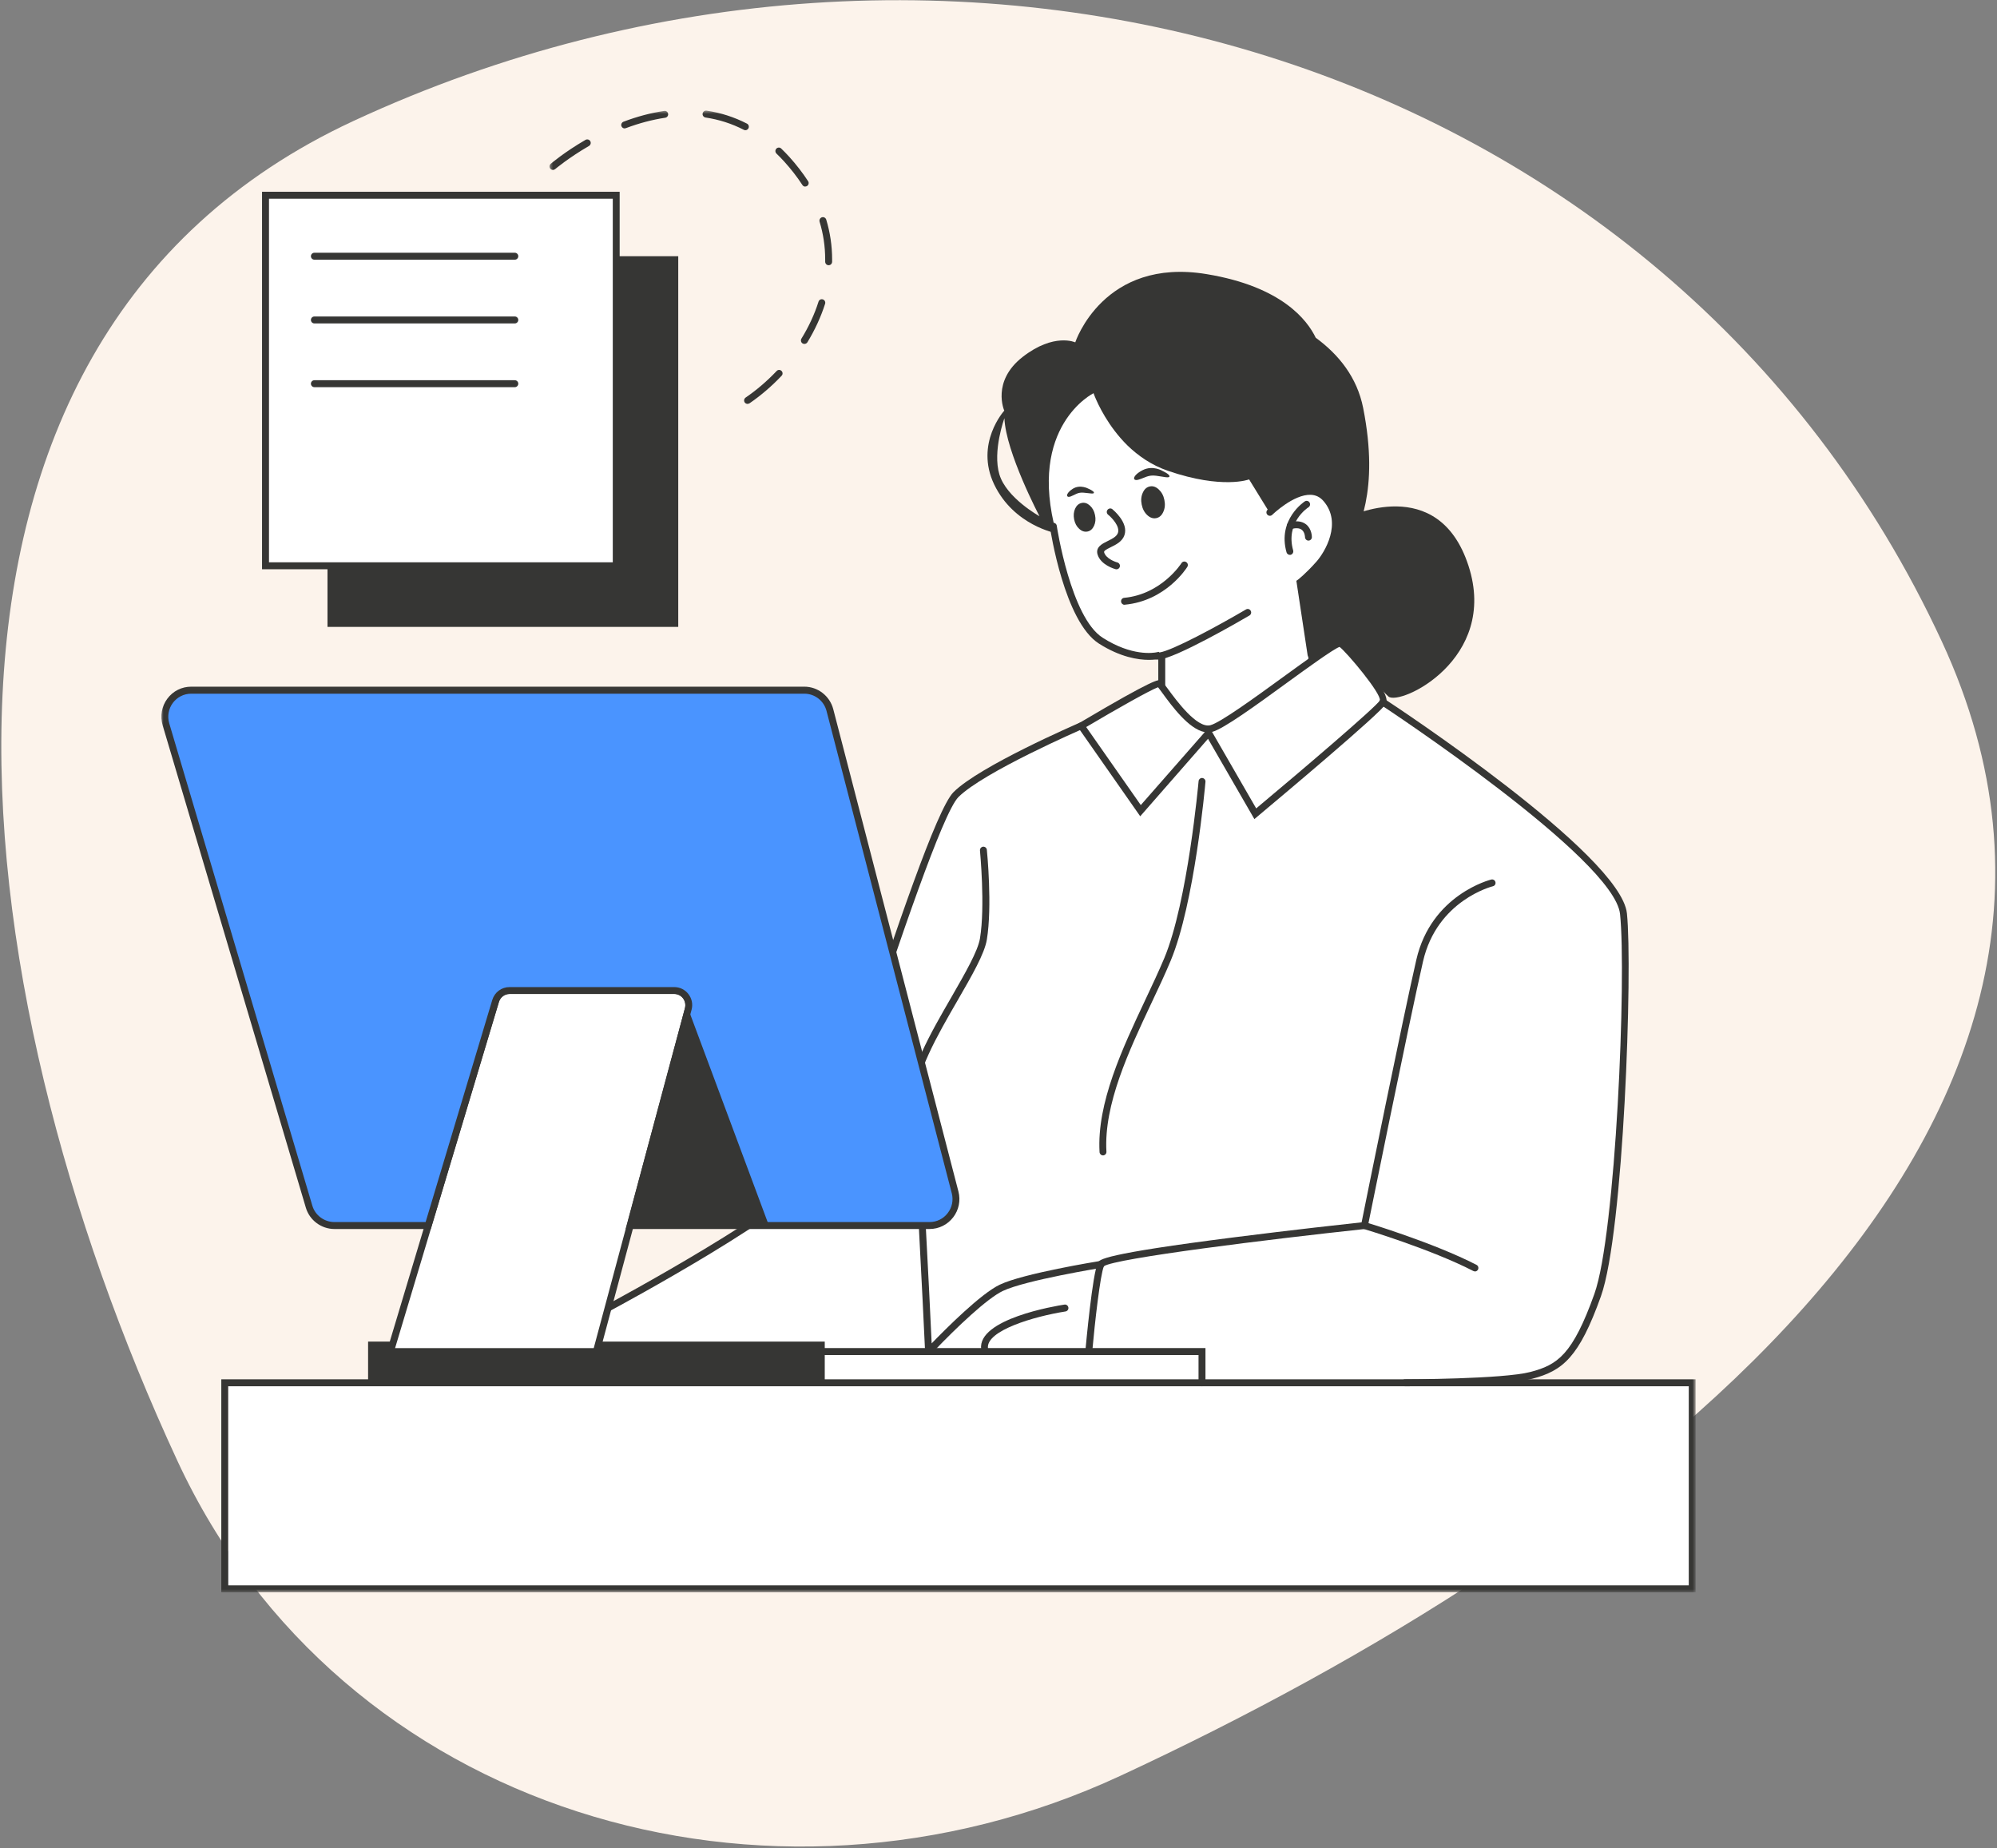 <svg xmlns="http://www.w3.org/2000/svg" width="482" height="446" viewBox="0 0 482 446" fill="none"><rect x="0" y="0" width="482" height="446" fill="#808080" stroke="none"/><path fill-rule="evenodd" clip-rule="evenodd" d="M270.401 428.533C185.286 468.037 82.177 437.425 42.803 352.484C-10.704 237.056 -30.374 82.883 85.29 29.2C228.391 -37.217 402.493 12.008 468.692 154.817C524.097 274.34 390.169 372.945 270.401 428.533Z" fill="#FCF3EB"></path><path d="M55.038 333.702H407.964V382.978H55.038V333.702Z" fill="white"></path><path d="M261.869 151.38L253.661 126.742L252.02 105.389L263.511 93.892L279.926 111.959L301.265 115.245L306.19 123.457L311.114 120.172L317.68 118.53L320.964 121.815L322.605 126.742L319.322 134.955L314.397 141.525L316.039 159.593L324.247 154.665L334.096 169.448L371.85 197.371L384.983 210.512L391.549 218.724V263.073L386.624 305.779L383.341 317.276L376.775 328.774L365.284 333.702H289.775V325.489H196.208L144.501 324.668L146.963 315.634L181.435 295.924H225.756L230.68 289.353L215.907 228.58L222.473 208.869L230.68 192.444L235.605 187.516L240.529 185.874L279.926 164.521V157.951H275.001L270.077 156.308L261.869 151.38Z" fill="white"></path><path d="M289.774 325.489H196.208V333.702H289.774V325.489Z" fill="white"></path><mask id="mask0_48_64" style="mask-type:luminance" maskUnits="userSpaceOnUse" x="49" y="331" width="361" height="54"><path d="M49.276 331.478H409.264V384.312H49.276V331.478Z" fill="white"></path></mask><g mask="url(#mask0_48_64)"><path d="M409.264 384.244H53.414V332.846H409.264V384.244ZM55.073 382.567H407.605V334.523H55.073V382.567Z" fill="#363634"></path></g><path d="M317.578 81.521C315.543 77.261 309.387 69.151 291.279 66.157C266.297 61.999 259.526 82.616 259.526 82.616C259.526 82.616 254.414 80.238 246.839 86.124C239.247 92.044 242.393 99.093 242.393 99.093C242.393 99.093 235.211 106.998 239.965 116.921C244.735 126.828 254.944 128.676 254.944 128.676C247.847 102.823 263.938 94.884 263.938 94.884C263.938 94.884 265.442 99.264 269.033 103.969C269.922 105.133 270.948 106.331 272.111 107.477C274.676 109.958 277.908 112.25 281.909 113.619C295.092 118.136 301.487 115.69 301.487 115.69L306.446 123.731L306.463 123.714C307.729 122.533 310.721 120.703 313.081 119.454C315.885 117.948 322.947 118.581 322.365 126.879C321.75 135.212 313.782 140.516 313.782 140.516L314.808 149.806L325.426 133.21C327.752 127.803 333.018 118.701 329.017 98.443C327.546 91.051 323.135 85.576 317.578 81.504V81.521ZM241.213 114.492C239.52 108.829 242.427 100.924 242.427 100.924C242.752 109.119 250.891 124.569 250.891 124.569C250.891 124.569 242.889 120.138 241.213 114.475V114.492Z" fill="#363634"></path><path d="M316.449 158.84C316.039 158.84 315.68 158.532 315.612 158.122L312.893 140.156L313.303 139.866C313.303 139.866 315.15 138.445 317.715 135.554C319.75 133.278 324.024 126.195 319.442 120.908C318.604 119.95 317.612 119.454 316.381 119.402C312.209 119.248 307.13 124.176 307.079 124.227C306.754 124.552 306.224 124.552 305.899 124.21C305.574 123.885 305.592 123.355 305.916 123.03C306.156 122.807 311.559 117.537 316.449 117.743C318.142 117.811 319.579 118.495 320.707 119.813C325.512 125.357 322.297 132.936 318.963 136.683C316.962 138.942 315.389 140.31 314.705 140.892L317.27 157.882C317.339 158.344 317.031 158.772 316.569 158.84C316.518 158.84 316.484 158.857 316.449 158.857V158.84Z" fill="#363634"></path><path d="M311.32 133.894C310.961 133.894 310.619 133.655 310.516 133.278C308.276 125.339 314.859 121.028 314.928 120.994C315.321 120.737 315.817 120.857 316.073 121.25C316.313 121.644 316.21 122.157 315.817 122.414C315.577 122.551 310.225 126.109 312.123 132.833C312.243 133.278 311.987 133.74 311.542 133.877C311.474 133.894 311.388 133.911 311.32 133.911V133.894Z" fill="#363634"></path><path d="M315.817 130.455C315.355 130.455 314.996 130.079 314.979 129.617C314.979 129.6 314.962 128.436 314.192 127.837C313.645 127.41 312.773 127.358 311.628 127.666C311.183 127.786 310.721 127.512 310.619 127.068C310.499 126.623 310.756 126.161 311.2 126.041C312.893 125.596 314.244 125.767 315.218 126.52C316.638 127.615 316.638 129.531 316.638 129.617C316.638 130.079 316.261 130.455 315.8 130.455H315.817Z" fill="#363634"></path><path d="M281.037 120.651C281.259 121.712 281.174 122.653 280.781 123.509C280.405 124.364 279.84 124.878 279.071 125.032C278.318 125.185 277.6 124.946 276.916 124.313C276.232 123.68 275.771 122.824 275.565 121.781C275.343 120.72 275.429 119.762 275.822 118.906C276.198 118.051 276.762 117.537 277.532 117.383C278.284 117.229 279.002 117.469 279.686 118.119C280.37 118.752 280.832 119.591 281.037 120.651Z" fill="#363634"></path><path d="M264.297 124.296C264.502 125.254 264.417 126.109 264.058 126.896C263.698 127.666 263.168 128.128 262.484 128.265C261.783 128.402 261.117 128.197 260.484 127.615C259.851 127.05 259.441 126.28 259.253 125.322C259.065 124.381 259.15 123.509 259.492 122.739C259.851 121.969 260.381 121.507 261.082 121.37C261.783 121.216 262.433 121.438 263.066 122.003C263.698 122.585 264.109 123.337 264.297 124.296Z" fill="#363634"></path><path d="M269.478 137.385C269.392 137.385 269.341 137.368 269.255 137.351C269.119 137.316 265.682 136.375 264.912 133.809C264.365 132.012 266.092 131.174 267.357 130.558C268.418 130.028 269.512 129.497 269.82 128.608C270.384 127.016 268.298 124.878 267.443 124.193C267.084 123.902 267.033 123.372 267.323 123.013C267.614 122.653 268.127 122.585 268.486 122.876C268.64 123.013 272.453 126.109 271.393 129.155C270.863 130.695 269.324 131.448 268.093 132.047C266.725 132.714 266.4 132.988 266.502 133.313C266.913 134.699 268.948 135.537 269.7 135.725C270.127 135.862 270.401 136.307 270.281 136.769C270.179 137.145 269.837 137.385 269.478 137.385Z" fill="#363634"></path><path d="M280.678 113.688C280.678 113.688 278.301 112.165 275.771 113.465C273.223 114.783 273.257 116.186 274.762 115.758C276.266 115.33 277.156 114.543 279.019 114.8C280.883 115.039 282.251 115.45 282.268 114.937C282.302 114.423 280.678 113.688 280.678 113.688Z" fill="#363634"></path><path d="M262.707 117.931C262.707 117.931 260.74 116.819 258.928 117.948C257.115 119.095 257.269 120.224 258.398 119.813C259.509 119.403 260.107 118.752 261.544 118.889C262.997 119.009 264.074 119.283 264.04 118.872C264.006 118.462 262.707 117.931 262.707 117.931Z" fill="#363634"></path><path d="M271.411 145.94C270.983 145.94 270.624 145.615 270.59 145.17C270.539 144.708 270.88 144.297 271.342 144.263C280.353 143.407 285.107 135.982 285.158 135.896C285.398 135.503 285.911 135.383 286.304 135.64C286.697 135.879 286.817 136.392 286.577 136.786C286.372 137.128 281.362 144.999 271.496 145.922C271.462 145.922 271.445 145.922 271.428 145.922L271.411 145.94Z" fill="#363634"></path><path d="M277.275 159.234C274.727 159.234 270.418 158.6 265.254 155.315C256.91 150.011 253.542 128.042 253.405 127.119C253.336 126.657 253.644 126.246 254.106 126.16C254.55 126.092 254.995 126.4 255.063 126.862C255.08 127.084 258.449 149.002 266.144 153.895C273.171 158.378 278.318 157.591 279.276 157.386L279.652 157.3L279.857 157.454C282.969 156.992 293.878 151.089 300.735 147.068C301.128 146.829 301.641 146.966 301.864 147.376C302.103 147.77 301.966 148.283 301.573 148.523C299.726 149.618 283.328 159.148 279.532 159.165H278.746C278.352 159.199 277.874 159.234 277.275 159.234ZM278.66 158.31C278.66 158.31 278.66 158.344 278.66 158.361V158.31Z" fill="#363634"></path><path d="M280.404 166.232C279.943 166.232 279.567 165.855 279.567 165.393V158.396C279.567 157.934 279.943 157.557 280.404 157.557C280.866 157.557 281.242 157.934 281.242 158.396V165.393C281.242 165.855 280.866 166.232 280.404 166.232Z" fill="#363634"></path><path d="M325.341 124.809C325.341 124.809 347.125 113.962 354.443 136.546C361.779 159.131 337.84 170.407 335.121 168.08C332.403 165.736 324.896 154.974 323.562 155.264C322.229 155.572 315.816 159.987 315.816 159.987L315.389 142.706L325.341 124.809Z" fill="#363634"></path><path d="M302.753 197.645L291.57 178.277L275.206 196.978L259.766 174.906L260.535 174.444C278.968 163.528 279.703 163.939 280.199 164.213C280.524 164.401 280.832 164.794 281.841 166.18C283.944 169.055 288.886 175.796 292.117 175.009C294.511 174.41 302.924 168.302 309.678 163.391C321.1 155.093 322.981 153.93 323.99 154.546C325.17 155.264 335.994 166.865 334.54 169.79C333.48 171.929 308.498 192.837 303.505 197.029L302.753 197.662V197.645ZM292.545 176.617L303.197 195.079C314.585 185.566 332.129 170.595 333.053 169.021C333.377 167.327 325.221 157.591 323.323 156.103C321.87 156.599 315.68 161.099 310.653 164.743C303.112 170.235 295.298 175.916 292.562 176.617H292.545ZM262.16 175.437L275.343 194.275L290.784 176.669C286.902 175.933 282.832 170.355 280.507 167.173C280.148 166.676 279.755 166.146 279.515 165.838C277.651 166.505 269.564 171.057 262.177 175.437H262.16Z" fill="#363634"></path><path d="M339.106 334.523C338.644 334.523 338.285 334.147 338.285 333.685C338.285 333.223 338.644 332.846 339.106 332.846C339.345 332.846 362.788 332.812 369.405 331.067C375.92 329.356 379.562 326.944 384.829 312.229C389.993 297.806 392.592 235.56 391.019 220.572C389.582 207.124 333.873 170.475 333.326 170.116C332.933 169.859 332.83 169.346 333.087 168.952C333.326 168.576 333.856 168.456 334.232 168.713C336.558 170.235 391.155 206.183 392.677 220.401C394.079 233.747 391.908 297.429 386.402 312.811C381.118 327.577 377.185 330.776 369.833 332.71C362.993 334.506 340.08 334.523 339.106 334.523Z" fill="#363634"></path><path d="M262.792 326.995C262.792 326.995 262.741 326.995 262.724 326.995C262.262 326.961 261.92 326.55 261.955 326.088C262.143 324.189 263.665 307.456 264.981 304.718C265.357 303.948 265.973 302.631 297.914 298.576C311.73 296.813 325.615 295.291 328.641 294.965C329.77 289.336 338.542 246.014 341.842 231.625C345.467 215.816 359.796 212.274 359.95 212.24C360.394 212.137 360.839 212.411 360.941 212.856C361.061 213.318 360.77 213.763 360.326 213.865C360.189 213.899 346.852 217.236 343.466 232.002C339.961 247.315 330.248 295.427 330.146 295.906L330.026 296.505L329.411 296.574C306.412 299.038 269.188 303.64 266.435 305.556C265.545 307.695 264.263 319.022 263.613 326.242C263.579 326.67 263.22 326.995 262.775 326.995H262.792Z" fill="#363634"></path><path d="M356 306.805C355.88 306.805 355.743 306.771 355.624 306.72C345.433 301.45 329.257 296.591 329.086 296.539C328.658 296.403 328.402 295.941 328.539 295.496C328.675 295.051 329.137 294.811 329.565 294.931C329.736 294.982 346.065 299.893 356.376 305.231C356.786 305.436 356.94 305.95 356.735 306.36C356.581 306.651 356.291 306.822 356 306.822V306.805Z" fill="#363634"></path><path d="M146.775 316.472C146.467 316.472 146.194 316.318 146.04 316.028C145.817 315.617 145.971 315.121 146.382 314.898C146.843 314.659 192.344 290.209 196.619 281.62C198.226 278.352 202.415 265.862 207.272 251.404C216.078 225.072 226.064 195.233 230.15 191.144C236.477 184.847 259.646 174.821 260.621 174.393C261.048 174.205 261.544 174.41 261.715 174.821C261.903 175.249 261.698 175.745 261.288 175.916C261.048 176.019 237.417 186.267 231.33 192.341C227.517 196.14 216.727 228.374 208.845 251.917C203.971 266.444 199.782 279.002 198.106 282.356C193.592 291.424 149.049 315.36 147.168 316.37C147.031 316.438 146.912 316.472 146.775 316.472Z" fill="#363634"></path><path d="M266.229 278.814C265.785 278.814 265.426 278.472 265.391 278.027C264.708 266.17 270.914 252.995 276.386 241.378C278.079 237.785 279.669 234.414 281.02 231.197C286.68 217.629 289.262 188.799 289.296 188.509C289.33 188.047 289.741 187.704 290.185 187.739C290.647 187.79 290.989 188.184 290.955 188.646C290.852 189.843 288.321 218.023 282.559 231.831C281.191 235.098 279.601 238.503 277.891 242.096C272.505 253.543 266.383 266.495 267.05 277.924C267.084 278.386 266.725 278.78 266.281 278.814C266.264 278.814 266.246 278.814 266.229 278.814Z" fill="#363634"></path><path d="M224.439 326.481C224.302 326.481 224.148 326.464 224.012 326.413C223.567 326.242 223.276 325.814 223.242 325.335C222.849 316.985 220.865 274.913 219.703 265.571C218.916 259.172 224.627 249.282 229.672 240.556C232.92 234.893 236.015 229.555 236.528 226.458C237.828 218.622 236.528 205.379 236.528 205.242C236.494 204.78 236.819 204.369 237.281 204.318C237.742 204.284 238.153 204.626 238.187 205.071C238.255 205.635 239.521 218.69 238.187 226.749C237.623 230.154 234.613 235.372 231.125 241.412C226.217 249.898 220.66 259.531 221.378 265.382C222.49 274.416 224.388 313.769 224.867 324.172C228.321 320.613 236.733 312.178 241.316 310.005C246.976 307.301 264.879 304.393 265.631 304.273C266.093 304.187 266.52 304.512 266.588 304.974C266.657 305.419 266.349 305.847 265.905 305.933C265.716 305.967 247.489 308.927 242.034 311.527C238.289 313.307 230.954 320.236 225.328 326.139C225.089 326.379 224.781 326.516 224.456 326.516L224.439 326.481Z" fill="#363634"></path><path d="M237.657 326.328C237.246 326.328 236.887 326.02 236.819 325.592C235.861 318.286 254.773 315.138 256.927 314.813C257.372 314.744 257.8 315.069 257.868 315.531C257.936 315.976 257.629 316.404 257.167 316.472C249.643 317.653 237.896 321.092 238.46 325.37C238.529 325.831 238.204 326.259 237.742 326.311C237.708 326.311 237.674 326.311 237.64 326.311L237.657 326.328Z" fill="#363634"></path><path d="M148.604 46.258H64.887V136.597H148.604V46.258Z" fill="white"></path><path d="M149.562 137.368H63.246V46.275H149.562V137.385V137.368ZM64.921 135.691H147.903V47.952H64.921V135.708V135.691Z" fill="#363634"></path><path d="M163.703 61.828V151.278H79.045V136.529H148.724V61.828H163.703Z" fill="#363634"></path><path d="M124.255 62.667H75.882C75.42 62.667 75.044 62.29 75.044 61.828C75.044 61.366 75.42 60.99 75.882 60.99H124.255C124.717 60.99 125.093 61.366 125.093 61.828C125.093 62.29 124.717 62.667 124.255 62.667Z" fill="#363634"></path><path d="M124.255 78.048H75.882C75.42 78.048 75.044 77.671 75.044 77.209C75.044 76.748 75.42 76.371 75.882 76.371H124.255C124.717 76.371 125.093 76.748 125.093 77.209C125.093 77.671 124.717 78.048 124.255 78.048Z" fill="#363634"></path><path d="M124.255 93.43H75.882C75.42 93.43 75.044 93.053 75.044 92.591C75.044 92.129 75.42 91.753 75.882 91.753H124.255C124.717 91.753 125.093 92.129 125.093 92.591C125.093 93.053 124.717 93.43 124.255 93.43Z" fill="#363634"></path><mask id="mask1_48_64" style="mask-type:luminance" maskUnits="userSpaceOnUse" x="132" y="26" width="71" height="74"><path d="M132.446 26.548H202.484V99.333H132.446V26.548Z" fill="white"></path></mask><g mask="url(#mask1_48_64)"><path d="M180.443 97.467C180.169 97.467 179.913 97.348 179.742 97.108C179.485 96.715 179.588 96.201 179.981 95.928C182.615 94.131 185.128 91.975 187.454 89.528C187.761 89.186 188.292 89.186 188.616 89.494C188.958 89.819 188.975 90.35 188.651 90.675C186.257 93.207 183.658 95.431 180.922 97.313C180.768 97.416 180.614 97.45 180.443 97.45V97.467ZM194.156 82.993C194.003 82.993 193.849 82.958 193.712 82.873C193.319 82.633 193.199 82.103 193.438 81.709C195.217 78.818 196.602 75.824 197.559 72.795C197.696 72.35 198.158 72.111 198.602 72.248C199.047 72.385 199.286 72.864 199.149 73.308C198.141 76.457 196.704 79.588 194.875 82.599C194.704 82.856 194.43 82.993 194.156 82.993ZM200.004 64.001H199.987C199.526 64.001 199.167 63.607 199.167 63.145C199.167 62.957 199.167 62.769 199.167 62.581C199.167 59.501 198.722 56.455 197.816 53.495C197.696 53.051 197.935 52.571 198.38 52.435C198.807 52.298 199.286 52.554 199.423 52.999C200.363 56.113 200.842 59.33 200.842 62.581C200.842 62.786 200.842 62.974 200.842 63.179C200.825 63.641 200.466 64.001 200.004 64.001ZM194.362 45.026C194.088 45.026 193.815 44.889 193.661 44.633C192.412 42.716 190.942 40.817 189.283 38.986C188.668 38.319 188.052 37.669 187.402 37.053C187.077 36.728 187.06 36.197 187.385 35.872C187.693 35.53 188.223 35.53 188.548 35.838C189.215 36.488 189.882 37.156 190.514 37.857C192.224 39.756 193.746 41.724 195.046 43.726C195.302 44.102 195.182 44.633 194.806 44.872C194.669 44.975 194.498 45.009 194.345 45.009L194.362 45.026ZM133.472 41.005C133.232 41.005 132.993 40.903 132.839 40.714C132.531 40.355 132.583 39.825 132.925 39.534C133.061 39.414 136.225 36.711 141.32 33.751C141.731 33.528 142.227 33.665 142.466 34.059C142.705 34.469 142.551 34.983 142.158 35.222C137.199 38.097 134.036 40.783 134.002 40.8C133.848 40.937 133.66 41.005 133.472 41.005ZM179.913 31.424C179.776 31.424 179.656 31.39 179.52 31.321C176.63 29.833 173.535 28.84 170.303 28.361C169.842 28.293 169.517 27.865 169.585 27.42C169.653 26.958 170.081 26.633 170.526 26.701C173.945 27.198 177.228 28.258 180.289 29.833C180.7 30.038 180.853 30.551 180.648 30.962C180.494 31.253 180.204 31.424 179.896 31.424H179.913ZM150.776 30.996C150.451 30.996 150.126 30.791 149.99 30.449C149.836 30.021 150.058 29.542 150.485 29.371C153.82 28.104 157.137 27.232 160.317 26.77C160.762 26.684 161.189 27.009 161.258 27.471C161.326 27.933 161.001 28.344 160.557 28.412C157.479 28.874 154.281 29.713 151.05 30.928C150.964 30.962 150.862 30.979 150.759 30.979L150.776 30.996Z" fill="#363634"></path></g><path d="M290.117 334.523C289.655 334.523 289.279 334.147 289.279 333.685V326.995H150.93C150.468 326.995 150.092 326.602 150.092 326.14C150.092 325.695 150.468 325.301 150.93 325.301H290.955V333.685C290.955 334.147 290.578 334.523 290.117 334.523Z" fill="#363634"></path><path d="M199.064 333.685H88.843V323.744H199.064V333.685Z" fill="#363634"></path><path d="M166.661 238.435H120.699L94.435 325.489H143.68L166.661 238.435Z" fill="white"></path><path d="M144.586 326.995H93.101L118.835 241.292C119.399 239.427 121.075 238.195 122.99 238.195H162.745C164.096 238.195 165.345 238.811 166.182 239.889C167.003 240.984 167.277 242.353 166.935 243.67L144.586 326.995ZM95.358 325.318H143.304L165.327 243.243C165.533 242.421 165.362 241.583 164.866 240.916C164.353 240.248 163.583 239.855 162.745 239.855H122.99C121.81 239.855 120.784 240.625 120.425 241.771L95.358 325.318Z" fill="#363634"></path><mask id="mask2_48_64" style="mask-type:luminance" maskUnits="userSpaceOnUse" x="38" y="165" width="196" height="132"><path d="M38.623 165.034H233.125V296.437H38.623V165.034Z" fill="white"></path></mask><g mask="url(#mask2_48_64)"><path d="M224.371 295.735H152.093L166.114 243.465C166.712 241.224 165.037 239.016 162.745 239.016H122.99C121.451 239.016 120.083 240.043 119.639 241.514L103.36 295.735H80.704C77.883 295.735 75.403 293.887 74.6 291.167L40.059 174.769C38.845 170.68 41.889 166.557 46.147 166.557H194.156C197.046 166.557 199.56 168.524 200.312 171.33L230.526 287.728C231.586 291.783 228.526 295.735 224.371 295.735Z" fill="#4A94FF"></path></g><mask id="mask3_48_64" style="mask-type:luminance" maskUnits="userSpaceOnUse" x="38" y="165" width="196" height="136"><path d="M38.623 165.034H233.125V300.817H38.623V165.034Z" fill="white"></path></mask><g mask="url(#mask3_48_64)"><path d="M224.371 296.574H151.015L165.327 243.243C165.533 242.422 165.362 241.583 164.866 240.916C164.353 240.249 163.583 239.855 162.745 239.855H122.99C121.81 239.855 120.784 240.625 120.425 241.772L103.976 296.574H80.721C77.541 296.574 74.702 294.453 73.813 291.407L39.256 175.026C38.606 172.802 39.016 170.458 40.384 168.61C41.752 166.762 43.855 165.702 46.147 165.702H194.139C197.405 165.702 200.278 167.943 201.116 171.125L231.33 287.523C231.894 289.696 231.433 291.972 230.065 293.751C228.68 295.548 226.611 296.574 224.354 296.574H224.371ZM153.187 294.897H224.371C226.098 294.897 227.705 294.11 228.748 292.724C229.808 291.356 230.15 289.61 229.723 287.951L199.491 171.553C198.859 169.107 196.653 167.396 194.139 167.396H46.147C44.385 167.396 42.778 168.217 41.718 169.62C40.658 171.057 40.35 172.854 40.846 174.547L75.386 290.945C76.07 293.272 78.259 294.897 80.704 294.897H102.728L118.818 241.293C119.399 239.428 121.058 238.196 122.973 238.196H162.728C164.096 238.196 165.344 238.812 166.165 239.89C167.003 240.985 167.277 242.353 166.918 243.671L153.187 294.897Z" fill="#363634"></path></g><path d="M185.59 295.736H152.093L166.114 243.465L185.59 295.736Z" fill="#363634"></path></svg>